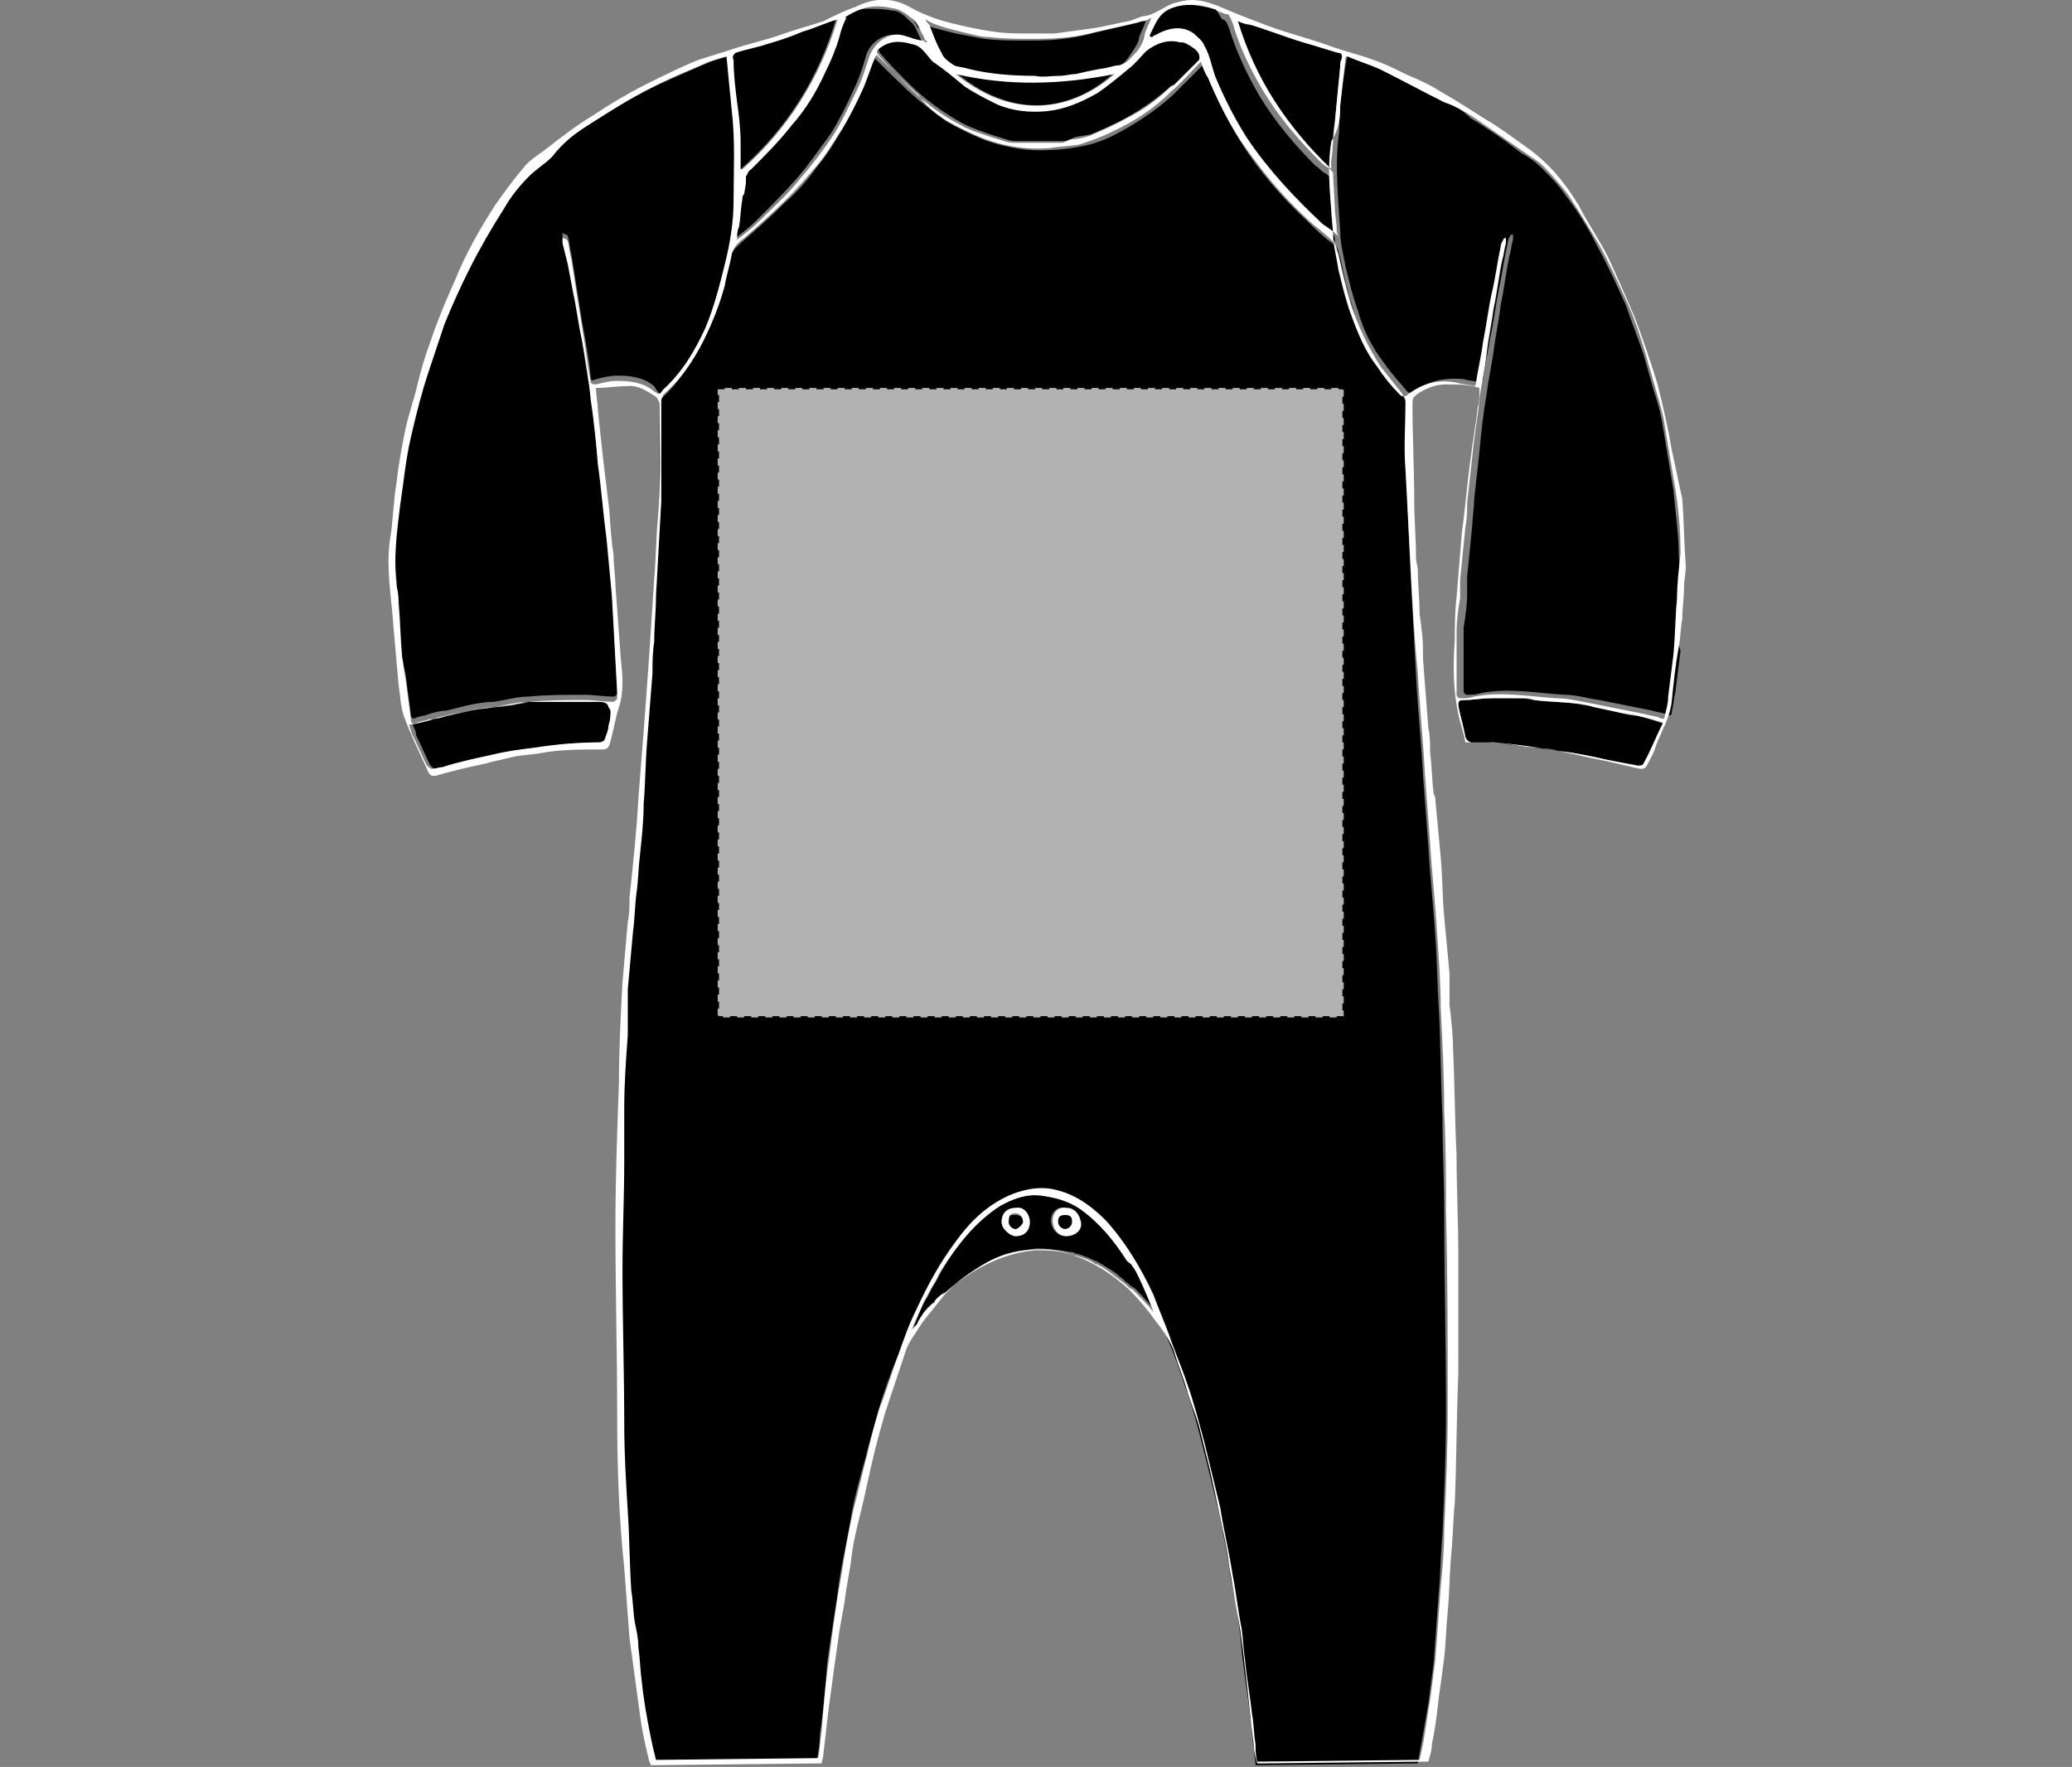<?xml version="1.0" encoding="utf-8"?>
<!-- Generator: Adobe Illustrator 28.2.0, SVG Export Plug-In . SVG Version: 6.00 Build 0)  -->
<svg version="1.1" id="Layer_1" xmlns="http://www.w3.org/2000/svg" xmlns:xlink="http://www.w3.org/1999/xlink" x="0px" y="0px"
	 viewBox="0 0 117.5 100.2" style="enable-background:new 0 0 117.5 100.2;" xml:space="preserve">
<rect x="0" y="0" width="117.5" height="100.2" fill="#808080" stroke="none"/>
<style type="text/css">
	.st0{fill:#FFFFFF;}
	.st1{fill:#B2B2B2;stroke:#000000;stroke-width:0.15;stroke-dasharray:0.4;}
</style>
<g>
	<path d="M41.9,8.1c0,0.5,0,1,0,1.5c0,0,0.1,0,0.1,0c2.6-2.3,4.4-5.1,5.4-8.5c-0.7,0.2-1.3,0.5-2,0.7c-0.7,0.2-1.3,0.5-2,0.7
		c-0.6,0.2-1.2,0.3-1.8,0.5c-0.1,0-0.2,0.2-0.2,0.2c0.1,0.8,0.2,1.6,0.2,2.4C41.8,6.5,41.9,7.3,41.9,8.1z"/>
	<path d="M46.5,4.1c-0.5,1.1-1.1,2.1-1.9,3c-0.7,0.9-1.5,1.7-2.3,2.5c-0.1,0.1-0.2,0.2-0.3,0.4l0,0v0c0,0.1-0.1,0.2,0,0.4L42,11
		c0,0.1-0.1,0.2-0.1,0.3c0,0.5-0.1,1.1-0.2,1.6c0,0.2,0,0.4-0.1,0.7c0.5-0.4,1-0.8,1.3-1.1c0.8-0.8,1.6-1.6,2.3-2.4
		c0.7-0.8,1.3-1.7,1.9-2.5c0.5-0.8,0.9-1.6,1.3-2.5c0.3-0.6,0.5-1.2,0.7-1.9c0.2-0.8,1.1-1.4,1.9-1.2c0.4,0.1,0.8,0.3,1.2,0.4
		c0.1,0,0.1,0,0.2,0.1c-0.1-0.1-0.1-0.2-0.2-0.3c-0.2-0.4-0.3-0.8-0.6-1c-0.3-0.3-0.6-0.6-1-0.6c-0.5-0.1-1-0.1-1.5-0.1
		c-0.8,0-1.4,0.6-1.4,0.6c-0.1,0-0.1,0.1-0.1,0.1c-0.2,0.3-0.3,0.7-0.4,1.1C47.1,2.8,46.9,3.5,46.5,4.1z"/>
	<path d="M37.7,22.1c1-1,1.8-2.2,2.4-3.5c0.5-1.1,0.9-2.3,1.1-3.6c0.2-1.2,0.4-2.4,0.5-3.6c0-1.7,0.1-3.4-0.1-5.1
		c-0.1-1-0.2-2-0.3-3.1c-0.4,0.1-0.7,0.2-1,0.3C39.1,4,38,4.5,36.9,5c-1.2,0.6-2.3,1.3-3.4,2c-0.8,0.5-1.5,1-2.2,1.6
		c-0.5,0.3-0.9,0.6-1.3,1.1c-0.5,0.6-1,1.2-1.4,1.8c-0.7,1.1-1.4,2.3-2,3.5c-0.5,1-1,2-1.4,3.1c-0.4,0.9-0.7,1.8-0.9,2.7
		c-0.4,1.2-0.7,2.5-1,3.7c-0.3,1.3-0.4,2.5-0.6,3.8c-0.2,1.5-0.4,3.1-0.2,4.7c0,0.3,0,0.7,0.1,1c0.1,1,0.1,2,0.2,3
		c0,0.4,0.1,0.8,0.2,1.2c0.1,0.8,0.2,1.6,0.3,2.3c0,0.2,0.1,0.3,0.3,0.2c0.2-0.1,0.5-0.1,0.7-0.2c0.3-0.1,0.7-0.2,1-0.2
		c0.4-0.1,0.8-0.2,1.2-0.3c0.5-0.1,1-0.2,1.5-0.2c0.7-0.1,1.3-0.3,2-0.3c1-0.1,2-0.1,3.1-0.1c0.6,0,1.1,0.1,1.7,0.1
		c0.1,0,0.2-0.1,0.2-0.2c0-0.1,0-0.2,0-0.3c-0.1-1.8-0.2-3.6-0.3-5.5c-0.1-1.1-0.2-2.1-0.3-3.2c-0.1-1.4-0.3-2.9-0.5-4.3
		c-0.1-1.2-0.3-2.4-0.4-3.6c-0.2-1.1-0.4-2.3-0.5-3.4c-0.1-0.9-0.3-1.8-0.5-2.7c-0.1-0.5-0.2-1.1-0.3-1.6c-0.1-0.4-0.2-0.8-0.3-1.2
		c0-0.1,0-0.2,0-0.3c0.1,0.1,0.3,0.1,0.3,0.2c0.1,0.3,0.1,0.7,0.2,1c0.2,1.3,0.4,2.5,0.6,3.8c0.2,1.1,0.4,2.1,0.5,3.2
		c0,0.2,0.1,0.2,0.3,0.1c0.4-0.1,0.8-0.2,1.2-0.2c0.8,0,1.5,0.1,2.1,0.6C37.4,22.4,37.4,22.4,37.7,22.1z"/>
	<path d="M53.1,3c0.2,0.3,0.4,0.5,0.7,0.7C54,3.9,54.4,3.9,54.6,4c1.2,0.4,2.5,0.4,3.8,0.4c0.5,0,1,0,1.4,0c0,0,0,0,0,0c0,0,0,0,0,0
		c0.3,0,0.6-0.1,0.9-0.1c0.5,0,1-0.2,1.4-0.3c0.4-0.1,0.7-0.2,1.1-0.2c0.5-0.1,0.7-0.4,0.9-0.7c0,0,0,0,0,0c0.2-0.3,0.5-0.7,0.5-1
		c0.1-0.3,0.3-0.6,0.4-1c-0.1,0-0.3,0.1-0.5,0.2c-0.9,0.2-1.8,0.4-2.6,0.6c-1.1,0.3-2.2,0.4-3.3,0.4c-0.2,0-0.3,0-0.5,0
		c-0.8,0-1.5,0-2.3-0.1c-0.5-0.1-1.1-0.2-1.6-0.3c-0.8-0.2-1.6-0.4-2.4-0.7c0.1,0.1,0.2,0.2,0.2,0.3C52.6,2,52.8,2.5,53.1,3z"/>
	<path d="M65.1,2.4c0.1,0,0.1-0.1,0.2-0.1c0.7-0.4,1.5-0.5,2.2-0.1c0.3,0.2,0.5,0.4,0.6,0.7c0.2,0.5,0.4,1.2,0.6,1.7
		c0.5,1.2,1.1,2.4,1.8,3.5c1.2,1.8,2.7,3.4,4.3,4.9c0.3,0.2,0.6,0.4,0.9,0.7c0-0.2,0-0.3-0.1-0.4c0-0.4-0.1-0.8-0.1-1.2l0,0
		l-0.1-1.8c0,0,0-0.1,0-0.1l0-0.1c0,0,0,0,0,0c0-0.1-0.1-0.2-0.3-0.3c-0.2-0.1-0.3-0.3-0.5-0.4c-1.2-1.2-2.3-2.5-3.2-4
		c-0.7-1.2-1.3-2.5-1.7-3.8c-0.1-0.2-0.1-0.3-0.2-0.4c-0.1-0.1-0.1-0.1-0.2-0.1L69,0.6c0-0.1-0.1-0.1-0.2-0.1
		c-0.3-0.1-0.6-0.1-0.9-0.2c-0.8-0.1-1.6,0-2.2,0.7C65.4,1.4,65.2,1.9,65.1,2.4C65,2.3,65,2.3,65.1,2.4z"/>
	<path d="M63.2,4.1c-3,0.7-6,0.8-9,0C57.9,7.2,61.3,5.9,63.2,4.1z"/>
	<path d="M75.5,9.6c0-0.2,0-0.4,0-0.5c0-0.7,0.1-1.5,0.2-2.2c0.1-1,0.2-2,0.3-3.1c0-0.2,0-0.3,0.1-0.5c0.1-0.2,0-0.3-0.2-0.3
		c-0.7-0.2-1.3-0.4-2-0.6c-1-0.3-2-0.7-3-1c-0.2-0.1-0.5-0.2-0.7-0.2c0,0-0.1,0.1-0.1,0.1C71.2,4.5,73,7.2,75.5,9.6z"/>
	<path d="M51.8,2.4c-0.7-0.2-1.4-0.2-1.9,0.3c-0.1,0.1-0.1,0.2,0,0.3c0.5,0.6,1,1.1,1.6,1.7c0.9,0.9,2,1.7,3.1,2.3
		c0.6,0.3,1.2,0.5,1.8,0.7c0.4,0.1,0.8,0.3,1.2,0.3c0.9,0,1.8,0,2.7,0c0.2,0,0.4-0.1,0.6-0.2c0.3-0.1,0.7-0.1,1-0.2
		c0.7-0.3,1.4-0.6,2.1-1c0.9-0.5,1.7-1.1,2.5-1.8c0,0,0.1,0,0.1,0l0.2-0.2c0.4-0.4,0.8-0.8,1.2-1.2c0,0,0,0,0,0l0.1-0.1
		c0.1-0.4-0.2-0.6-0.5-0.8c-0.2-0.1-0.3-0.2-0.5-0.2c0,0-0.1,0-0.1,0l0,0c-0.7-0.1-1.4,0.1-1.9,0.5c-0.4,0.3-0.7,0.7-1,1
		c-0.6,0.5-1.2,1-1.8,1.4c-0.8,0.5-1.8,0.9-2.8,1c-1,0.1-2,0-2.9-0.4c-0.6-0.3-1.2-0.6-1.8-1c-0.6-0.4-1.2-1-1.7-1.5
		C52.6,3,52.3,2.5,51.8,2.4z"/>
	<path d="M34.6,39.9c-0.1-0.1-0.3-0.1-0.5-0.1c-1.2,0-2.5,0-3.7,0l0,0c0,0,0,0,0,0c-0.1,0-0.3,0-0.4,0c-0.1,0-0.3,0.1-0.4,0.1
		c-0.2,0-0.4,0.1-0.6,0.1c-0.6,0.1-1.1,0.1-1.7,0.2c0,0-0.1,0-0.1,0c-0.5,0.1-0.9,0.2-1.4,0.3c-0.3,0.1-0.5,0.1-0.8,0.2
		c-0.5,0.1-1.1,0.2-1.6,0.4c0.1,0.2,0.2,0.4,0.2,0.6c0.3,0.6,0.5,1.1,0.8,1.7c0.1,0.1,0.2,0.2,0.3,0.2c0.2,0,0.4,0,0.6-0.1
		c0.9-0.2,1.9-0.5,2.8-0.7c0.8-0.2,1.6-0.3,2.4-0.4c1.2-0.2,2.4-0.3,3.7-0.3c0.1,0,0.2-0.1,0.3-0.2c0.1-0.2,0.1-0.4,0.2-0.7
		c0-0.2,0.1-0.3,0.1-0.5l0,0c0,0,0,0,0,0c0-0.2,0.1-0.4,0.1-0.6C34.7,40,34.7,39.9,34.6,39.9z"/>
	<path d="M91.8,40.4c-0.5-0.1-1-0.2-1.4-0.3c-0.3-0.1-0.7-0.1-1-0.2c-0.8-0.1-1.6-0.1-2.4-0.2c-0.2,0-0.4-0.1-0.6-0.1
		c-0.6,0-1.3-0.1-1.9,0c-0.5,0-1,0.1-1.5,0.1c-0.3,0-0.3,0.1-0.3,0.3c0.1,0.6,0.3,1.2,0.4,1.8c0,0.2,0.2,0.3,0.4,0.3
		c0.4,0,0.8,0,1.2,0c1.3,0.2,2.5,0.3,3.8,0.5c0.9,0.1,1.8,0.3,2.7,0.5c0.5,0.1,1.1,0.3,1.6,0.3c0.1,0,0.4,0,0.4-0.1
		c0.4-0.7,0.7-1.5,1.1-2.3c-0.5-0.1-0.9-0.3-1.4-0.4C92.5,40.6,92.2,40.5,91.8,40.4z"/>
	<path d="M94.9,27.8c-0.2-1.2-0.4-2.4-0.6-3.6c-0.1-0.7-0.3-1.4-0.5-2c-0.2-0.7-0.4-1.4-0.6-2.1c-0.3-0.9-0.7-1.9-1-2.8
		c-0.5-1.1-1-2.2-1.6-3.3c-0.5-1-1.1-2-1.8-2.9c-0.4-0.6-0.9-1.1-1.4-1.6c-0.3-0.3-0.7-0.6-1.1-0.8c-0.9-0.7-1.9-1.4-2.9-2
		C83,6.3,82.5,6,82,5.7c-1.2-0.6-2.3-1.2-3.5-1.8c-0.6-0.3-1.3-0.5-2-0.8c0,0.1-0.1,0.1-0.1,0.1C76.2,4.2,76.1,5.1,76,6
		c-0.1,0.6,0,1.2-0.1,1.8c-0.2,1.8,0,3.5,0.1,5.3c0,0.7,0.2,1.4,0.3,2c0.2,0.8,0.4,1.7,0.7,2.5c0.3,1.1,0.8,2.1,1.5,3
		c0.4,0.6,0.9,1.1,1.3,1.6c0.1,0.1,0.2,0.1,0.4,0c0.8-0.6,1.7-0.8,2.8-0.7c0.3,0.1,0.7,0.1,1,0.2c0-0.1,0-0.1,0.1-0.2
		c0.1-0.8,0.3-1.6,0.4-2.3c0.2-0.9,0.3-1.8,0.5-2.8c0.2-0.9,0.3-1.8,0.5-2.6c0-0.2,0.1-0.4,0.2-0.5c0,0,0.1,0,0.1,0
		c0,0.1,0,0.2,0,0.3c-0.1,0.3-0.1,0.6-0.2,0.9c-0.2,0.9-0.3,1.9-0.5,2.8c-0.1,0.9-0.3,1.8-0.4,2.6c-0.1,0.8-0.3,1.6-0.4,2.5
		c-0.2,1.1-0.3,2.1-0.4,3.2c-0.1,0.9-0.2,1.8-0.3,2.7c0,0.5-0.1,1-0.1,1.4c-0.1,1-0.2,2-0.3,3c0,0.3,0,0.7,0,1
		c0,0.6-0.1,1.3-0.2,1.9c0,0.4,0,0.8,0,1.1c0,0.8,0,1.7,0,2.5c0,0.1,0.1,0.2,0.2,0.2c0.3,0,0.5,0,0.8-0.1c1.6-0.3,3.1,0,4.7,0.1
		c0.7,0,1.3,0.2,2,0.3c1,0.2,2,0.4,3,0.6c0.3,0.1,0.5,0.1,0.8,0.2c0.2,0.1,0.3,0.1,0.3-0.1c0.1-0.4,0.1-0.7,0.2-1.1
		c0.1-0.8,0.2-1.6,0.3-2.4C95,36,95,35,95.1,34c0.1-0.8,0.2-1.6,0.1-2.5C95.2,30.3,95,29,94.9,27.8z"/>
	<path d="M57.6,68.9c-0.4,0-0.4,0-0.4,0.5c0,0.2,0.2,0.4,0.4,0.4c0.2,0,0.5-0.3,0.5-0.5C58,69,57.8,68.9,57.6,68.9z"/>
	<path d="M79.8,26.8c0-1.3,0-2.6,0-3.8c0-0.2-0.1-0.4-0.2-0.5c-0.4-0.5-0.9-1-1.2-1.5c-0.8-1.1-1.4-2.3-1.7-3.6
		c-0.3-0.9-0.5-1.8-0.7-2.8c-0.1-0.3-0.1-0.5-0.3-0.7c-0.6-0.4-1.1-0.9-1.6-1.4c-1.4-1.3-2.7-2.8-3.7-4.4c-0.7-1.1-1.3-2.3-1.8-3.5
		c-0.1-0.3-0.2-0.6-0.4-0.9c-0.6,0.6-1.1,1.1-1.7,1.7c-1,0.9-2.2,1.7-3.4,2.3c-0.6,0.3-1.2,0.5-1.8,0.6c-0.5,0.1-1.1,0.2-1.7,0.2
		c-1.2,0.1-2.4-0.1-3.6-0.5c-0.8-0.3-1.6-0.7-2.3-1.1C53,6.4,52.5,6,52,5.6c-0.8-0.7-1.6-1.5-2.4-2.3c0,0.1,0,0.1-0.1,0.2
		c-0.2,0.5-0.4,1.1-0.6,1.6c-0.4,0.8-0.8,1.7-1.3,2.5c-0.4,0.7-0.8,1.3-1.3,1.9c-0.5,0.7-1.1,1.4-1.8,2c-0.8,0.8-1.6,1.5-2.4,2.2
		c-0.3,0.3-0.6,0.5-0.7,0.9c-0.1,0.6-0.3,1.2-0.4,1.8c-0.3,1.1-0.7,2.1-1.2,3.1c-0.6,1.1-1.3,2.2-2.3,3.1c-0.1,0.1-0.1,0.2-0.1,0.3
		c0,1.1,0,2.3,0,3.4c0,0.8,0,1.5,0,2.3c-0.1,1.8-0.2,3.6-0.3,5.4c-0.1,0.9-0.1,1.7-0.1,2.6c0,0.6,0,1.2-0.1,1.8
		c-0.1,1.3-0.2,2.5-0.3,3.8c-0.1,1.2-0.1,2.4-0.2,3.6c-0.1,0.9-0.2,1.9-0.2,2.8c-0.1,0.7-0.1,1.4-0.2,2.2c-0.1,0.7-0.1,1.5-0.2,2.2
		c-0.1,1.1-0.2,2.2-0.3,3.3c0,0.9,0,1.8,0,2.6c0,1.4-0.1,2.7-0.2,4.1c0,1,0,2,0,3c0,2.1-0.1,4.1-0.1,6.2c0,2.9,0.1,5.9,0.1,8.8
		c0,1.6,0,3.3,0.2,4.9c0.1,1.5,0.2,3,0.2,4.5c0,0.6,0.1,1.2,0.2,1.8c0,0.5,0.1,0.9,0.2,1.4c0.1,0.7,0.1,1.3,0.2,2
		c0.1,1,0.3,2.1,0.5,3.1c0.1,0.4,0.2,0.9,0.3,1.3l9.2-0.1c0.1-0.5,0.2-1,0.2-1.6c0.2-1.3,0.3-2.6,0.4-3.9c0.2-1.6,0.5-3.2,0.7-4.8
		c0.2-1.3,0.5-2.5,0.7-3.8c0.2-1.1,0.5-2.1,0.8-3.2c0.2-0.9,0.5-1.7,0.7-2.6c0.3-1,0.7-2.1,1.1-3.1c0.3-0.8,0.6-1.7,1-2.5
		c0.6-1.3,1.3-2.6,2.2-3.8c0.8-1.1,1.7-2,3-2.6c0.7-0.3,1.5-0.5,2.3-0.4c1.3,0.2,2.3,0.9,3.2,1.8c1.2,1.2,2,2.7,2.7,4.2
		c0.3,0.8,0.6,1.5,0.9,2.3c0.4,0.9,0.7,1.8,1,2.7c0.4,1.1,0.7,2.2,1,3.4c0.3,1.2,0.6,2.4,0.9,3.7c0.3,1.3,0.5,2.5,0.7,3.8
		c0.2,1,0.4,2,0.5,3c0.1,0.6,0.1,1.2,0.2,1.8c0.1,1,0.3,2,0.4,3.1c0.1,0.6,0.1,1.2,0.2,1.7c0,0.4,0.1,0.7,0.1,1l9.2-0.1
		c0.2-1.1,0.4-2.2,0.6-3.4c0.1-0.8,0.2-1.5,0.3-2.3c0.1-1.4,0.2-2.7,0.3-4.1c0.1-1.1,0.1-2.2,0.2-3.2c0.1-2.3,0.2-4.6,0.2-6.9
		c0-3.7-0.1-7.5-0.1-11.2c0-1.9-0.1-3.7-0.1-5.6c-0.1-2-0.1-4-0.2-6c-0.1-1.4-0.1-2.8-0.2-4.1c-0.1-1.7-0.3-3.4-0.4-5.2
		c-0.1-1.3-0.2-2.7-0.3-4c-0.1-1.9-0.3-3.8-0.4-5.7c-0.1-1.9-0.2-3.8-0.3-5.6C79.9,30.6,79.8,28.7,79.8,26.8z"/>
	<path d="M64,71.4c-0.7-1.1-1.5-2.1-2.6-2.9c-0.7-0.5-1.5-0.8-2.3-0.8c-0.8-0.1-1.6,0.2-2.3,0.6c-1.4,0.9-2.5,2.2-3.3,3.6
		c-0.2,0.3-0.3,0.6-0.5,0.9l0,0l0,0c-0.2,0.3-0.3,0.6-0.5,0.9c-0.3,0.5-0.5,1.1-0.7,1.6c0.1-0.1,0.2-0.2,0.3-0.3
		c0.1-0.2,0.3-0.4,0.4-0.7c0.1-0.2,0.3-0.3,0.5-0.5c0,0,0,0,0.1,0c0,0,0,0,0-0.1c0.1-0.1,0.2-0.2,0.4-0.4c0.1,0,0.1,0,0.2,0
		c0,0-0.1,0-0.1,0c1.2-1.1,3-2.3,5.2-2.5c0.6,0,1.3,0.1,1.9,0.2c0.1,0,0.2,0,0.3,0.1c0,0,0.1,0,0.1,0c0.3,0.1,0.6,0.2,1,0.4
		c0.1,0,0.2,0.1,0.2,0.1c0.1,0,0.1,0.1,0.2,0.1c0.3,0.2,0.7,0.4,1,0.7c0.2,0.1,0.3,0.3,0.5,0.4c0,0,0,0,0,0c0,0,0.1,0.1,0.1,0.1
		c0,0,0,0,0,0c0.1,0.1,0.2,0.1,0.3,0.2c0,0,0,0,0,0c0.4,0.4,0.8,0.9,1.3,1.4c0.1,0.2,0.2,0.3,0.4,0.4c0,0-1.2-3-1.5-3.3
		C64.3,71.7,64.2,71.5,64,71.4z M57.6,70.1c-0.3,0-0.8-0.4-0.8-0.8c0-0.5,0.3-0.8,0.8-0.8c0.5-0.1,0.8,0.4,0.8,0.8
		C58.4,69.7,58.1,70.1,57.6,70.1z M60.4,70.1c-0.4,0-0.8-0.4-0.8-0.9c0-0.4,0.3-0.8,0.8-0.7c0.5,0,0.8,0.3,0.8,0.8
		C61.3,69.8,60.8,70.1,60.4,70.1z"/>
	<path d="M60.4,68.9c-0.3,0-0.4,0.1-0.4,0.4c0,0.2,0.2,0.4,0.4,0.4c0.2,0,0.4-0.2,0.4-0.4C60.8,69,60.8,68.9,60.4,68.9z"/>
	<path class="st0" d="M94.8,25.5c-0.2-1.2-0.5-2.5-0.8-3.7c-0.4-1.3-0.8-2.5-1.3-3.8c-0.5-1.2-1-2.3-1.5-3.4c-0.5-1-1.2-2-1.7-3
		c-0.8-1.3-1.7-2.4-3-3.3c-0.7-0.5-1.5-1.1-2.2-1.5c-0.8-0.5-1.7-1.1-2.6-1.6c-0.6-0.4-1.3-0.7-2-1c-0.6-0.3-1.2-0.6-1.8-0.8
		c-0.8-0.3-1.7-0.5-2.5-0.8c-1.1-0.4-2.3-0.7-3.4-1.1c-0.8-0.3-1.6-0.6-2.3-0.9C69,0.3,68.3,0,67.6,0c-0.4,0-0.7,0.1-1.1,0.2
		C66,0.4,65.5,0.8,65,0.9c-0.3,0-0.6,0.2-1,0.3c-0.6,0.1-1.3,0.3-2,0.4c-0.7,0.1-1.5,0.2-2.2,0.3c-0.5,0-0.9,0-1.4,0
		c-0.7,0-1.4,0-2-0.1c-0.8-0.1-1.7-0.3-2.5-0.5c-0.8-0.2-1.6-0.5-2.3-0.9c-1.1-0.6-2.1-0.5-3.1,0c-0.6,0.2-1.2,0.5-1.8,0.8
		C45.8,1.5,45,1.7,44.2,2c-0.9,0.3-1.8,0.5-2.7,0.8c-0.6,0.2-1.3,0.4-1.9,0.6c-1,0.4-2,0.9-3,1.4c-1,0.5-2,1.1-2.9,1.7
		c-1,0.6-1.9,1.3-2.8,2c-0.4,0.3-0.9,0.6-1.2,1c-0.6,0.7-1.1,1.4-1.6,2.1c-0.9,1.4-1.7,2.8-2.3,4.3c-0.5,1.1-1,2.3-1.4,3.5
		c-0.3,0.8-0.5,1.5-0.7,2.3c-0.2,0.9-0.5,1.7-0.7,2.6c-0.2,1-0.4,2-0.5,3c-0.2,1.1-0.2,2.3-0.4,3.4c-0.2,1.6,0.1,3.2,0.2,4.7
		c0.1,1.1,0.2,2.3,0.3,3.4c0.1,0.6,0.1,1.2,0.3,1.8c0.4,1.1,0.9,2.1,1.4,3.2c0.1,0.2,0.2,0.2,0.4,0.2c0.3-0.1,0.7-0.2,1.1-0.3
		c0.7-0.2,1.4-0.3,2.1-0.5c0.4-0.1,0.9-0.2,1.3-0.3c0.5-0.1,1-0.1,1.5-0.2c1.1-0.2,2.2-0.2,3.3-0.2c0.4,0,0.5,0,0.6-0.4
		c0.2-0.7,0.3-1.4,0.5-2c0.3-0.9,0.2-1.9,0.1-2.8c-0.1-1.4-0.2-2.7-0.3-4.1c0-0.5-0.1-1.1-0.1-1.6c0-0.3-0.1-0.6-0.1-0.9
		c-0.1-0.7-0.1-1.5-0.2-2.2c-0.1-0.8-0.2-1.7-0.3-2.5c-0.1-0.9-0.2-1.8-0.3-2.8c0-0.4-0.1-0.7-0.1-1.2c0.6,0,1.1-0.1,1.7-0.1
		c0.7-0.1,1.2,0.3,1.7,0.6c0.1,0.1,0.2,0.3,0.2,0.4c0,2.2,0.1,4.4-0.1,6.6c-0.1,1.1-0.1,2.2-0.2,3.3c-0.1,1.5-0.2,3.1-0.3,4.6
		c-0.1,1.4-0.2,2.8-0.3,4.1c-0.1,1.3-0.2,2.5-0.3,3.8c-0.1,1.9-0.3,3.7-0.5,5.6c0,0.5,0,0.9-0.1,1.4c-0.1,1.1-0.2,2.3-0.3,3.4
		c-0.1,1.9-0.2,3.8-0.2,5.7c-0.1,2.7-0.2,5.5-0.2,8.2c0,3.6,0.1,7.1,0.1,10.7c0,2.9,0.1,5.8,0.4,8.6c0.1,1.3,0.2,2.7,0.3,4
		c0.2,1.5,0.4,2.9,0.6,4.4c0.1,0.8,0.3,1.7,0.5,2.5c0,0.1,0.1,0.2,0.1,0.3h0.3c0,0,0,0,0,0l9.1-0.1c0,0,0,0,0,0l0.3,0c0,0,0,0,0,0
		l0,0l0,0c0-0.2,0.1-0.3,0.1-0.6c0.1-0.9,0.2-1.7,0.3-2.6c0.1-0.7,0.2-1.4,0.3-2.2c0.1-0.7,0.2-1.4,0.3-2.1c0.1-0.6,0.2-1.1,0.3-1.7
		c0.1-0.9,0.3-1.7,0.4-2.6c0.1-0.8,0.3-1.6,0.5-2.4c0.3-1.2,0.5-2.3,0.8-3.5c0.2-0.8,0.4-1.5,0.6-2.2c0.4-1.2,0.8-2.4,1.2-3.6
		c0.2-0.5,0.6-1,0.9-1.5c0.4-0.5,0.8-1,1.2-1.5c0.6-0.7,1.3-1.2,2.1-1.7c0.8-0.5,1.6-0.8,2.5-0.9c1-0.1,1.9-0.1,2.8,0.3
		c1.2,0.4,2.2,1.1,3.1,1.9c0.6,0.6,1.1,1.2,1.6,1.9c0.4,0.5,0.8,1.1,1,1.7c0.2,0.7,0.5,1.4,0.7,2.1c0.2,0.7,0.5,1.4,0.7,2.1
		c0.2,0.8,0.4,1.6,0.6,2.4c0.2,0.9,0.4,1.8,0.6,2.8c0.2,0.9,0.4,1.8,0.5,2.7c0.2,1,0.3,1.9,0.5,2.9c0.2,1,0.3,2,0.4,2.9
		c0.2,1.5,0.3,2.9,0.5,4.4c0,0.3,0.1,0.7,0.2,1h0.3c0,0,0,0,0,0l9.1-0.1l0.3,0c0,0,0,0,0,0h0v0c0.1-0.4,0.2-0.6,0.2-1
		c0.2-0.9,0.3-1.8,0.4-2.7c0.1-0.7,0.2-1.4,0.3-2.2c0.1-0.9,0.1-1.7,0.2-2.6c0.1-1.1,0.1-2.2,0.2-3.3c0.1-1,0.1-1.9,0.2-2.9
		c0.1-2.4,0.1-4.9,0.2-7.3c0-2.2,0-4.5,0-6.7c0-1.9-0.1-3.8-0.1-5.7c-0.1-2-0.1-4-0.2-6c0-0.8-0.1-1.7-0.2-2.5c0-0.6,0-1.2,0-1.8
		c-0.1-1.1-0.2-2.1-0.3-3.2c-0.1-1.1-0.1-2.3-0.2-3.4c-0.1-1.1-0.2-2.1-0.3-3.2c0-0.1,0-0.2-0.1-0.4c-0.1-0.8-0.1-1.6-0.2-2.3
		c0-0.5,0-1-0.1-1.4c-0.1-1.3-0.2-2.6-0.3-3.9c0-0.6,0-1.2-0.1-1.8c0-0.3-0.1-0.6-0.1-0.9c0-0.8-0.1-1.6-0.1-2.4
		c0-0.2-0.1-0.4-0.1-0.7c0-1.1-0.1-2.1-0.1-3.2c0-1.8-0.1-3.6-0.1-5.4c0-0.2,0-0.4,0.1-0.5c0.2-0.2,0.4-0.3,0.6-0.4
		c0.4-0.2,0.8-0.3,1.2-0.3c0.7,0,1.3,0,1.9,0.2c0,0.4,0,0.8-0.1,1.1c-0.1,1-0.3,2-0.4,2.9c-0.2,1.4-0.3,2.8-0.5,4.2
		c-0.1,1.2-0.2,2.5-0.3,3.7c-0.1,0.8-0.1,1.6-0.1,2.4c-0.1,1.4-0.1,2.8,0.2,4.2c0.1,0.5,0.3,1,0.4,1.6c0.4,0,0.8,0,1.2,0
		c0.6,0,1.3,0.1,1.9,0.2c0.6,0.1,1.2,0.1,1.8,0.2c0.5,0.1,0.9,0.2,1.4,0.3c0.8,0.2,1.5,0.3,2.3,0.5c0.4,0.1,0.9,0.2,1.3,0.3
		c0.2,0,0.3,0,0.4-0.2c0.2-0.4,0.4-0.7,0.5-1.1c0.3-0.8,0.8-1.6,0.9-2.5c0.1-1,0.2-2,0.4-3.1c0.1-0.5,0.1-1.1,0.2-1.6
		c0-0.6,0.1-1.2,0.1-1.8c0-0.4,0.1-0.8,0.1-1.2c-0.1-1.3-0.1-2.5-0.2-3.8C95.2,27.4,95,26.4,94.8,25.5z M70.2,1.2
		c0.2,0.1,0.5,0.2,0.7,0.2c1,0.3,2,0.7,3,1c0.7,0.2,1.3,0.4,2,0.6c0.2,0,0.2,0.1,0.2,0.3C76,3.5,76,3.6,76,3.8c-0.1,1-0.2,2-0.3,3.1
		c-0.1,0.7-0.1,1.5-0.2,2.2c0,0.2,0,0.3,0,0.5C73,7.2,71.2,4.5,70.2,1.2C70.1,1.2,70.2,1.2,70.2,1.2z M67.9,0.3
		c0.3,0,0.6,0.1,0.9,0.2c0.1,0,0.2,0.1,0.2,0.1l0.5,0.2c0.1,0,0.2,0,0.2,0.1c0.1,0.1,0.1,0.2,0.2,0.4c0.4,1.4,1,2.6,1.7,3.8
		c0.9,1.5,2,2.8,3.2,4c0.1,0.1,0.3,0.3,0.5,0.4c0.2,0.1,0.2,0.2,0.3,0.3c0,0,0,0,0,0l0,0.1c0,0,0,0.1,0,0.1l0.1,1.8l0,0
		c0,0.4,0.1,0.8,0.1,1.2c0,0.1,0,0.2,0.1,0.4c-0.3-0.3-0.6-0.5-0.9-0.7c-1.6-1.5-3.1-3.1-4.3-4.9c-0.7-1.1-1.3-2.3-1.8-3.5
		c-0.2-0.6-0.3-1.2-0.6-1.7c-0.1-0.3-0.4-0.5-0.6-0.7c-0.7-0.5-1.5-0.3-2.2,0.1c-0.1,0-0.1,0.1-0.2,0.1c0,0-0.1,0-0.1-0.1
		c0.2-0.4,0.4-0.9,0.7-1.2C66.3,0.4,67.1,0.2,67.9,0.3z M54.7,4.9c0.6,0.4,1.2,0.7,1.8,1c0.9,0.4,1.9,0.5,2.9,0.4
		c1-0.1,1.9-0.5,2.8-1c0.6-0.4,1.2-0.9,1.8-1.4c0.4-0.3,0.7-0.7,1-1c0.5-0.4,1.2-0.7,1.9-0.5l0,0c0,0,0,0,0.1,0
		c0.2,0,0.3,0.1,0.5,0.2c0.3,0.2,0.6,0.4,0.5,0.8l-0.1,0.1c0,0,0,0,0,0c-0.4,0.4-0.8,0.8-1.2,1.2l-0.2,0.2c0,0,0,0-0.1,0
		c-0.7,0.7-1.5,1.3-2.5,1.8c-0.7,0.4-1.4,0.7-2.1,1c-0.3,0.1-0.7,0.2-1,0.2c-0.2,0-0.4,0.2-0.6,0.2c-0.9,0-1.8,0-2.7,0
		c-0.4,0-0.8-0.2-1.2-0.3c-0.6-0.2-1.3-0.4-1.8-0.7c-1.2-0.6-2.2-1.4-3.1-2.3c-0.5-0.5-1.1-1.1-1.6-1.7c-0.1-0.1-0.1-0.2,0-0.3
		c0.6-0.5,1.2-0.5,1.9-0.3c0.6,0.1,0.8,0.6,1.2,1C53.5,3.9,54.1,4.4,54.7,4.9z M54.2,4.2c3,0.7,6,0.6,9,0
		C61.3,5.9,57.9,7.2,54.2,4.2z M54.5,1.8c0.5,0.1,1,0.3,1.6,0.3c0.8,0.1,1.5,0.1,2.3,0.1c0.2,0,0.3,0,0.5,0c1.1,0,2.2-0.1,3.3-0.4
		c0.9-0.2,1.8-0.4,2.6-0.6c0.2,0,0.3-0.1,0.5-0.2c-0.1,0.3-0.3,0.6-0.4,1c0,0.3-0.3,0.8-0.5,1c0,0,0,0,0,0c-0.3,0.3-0.5,0.6-0.9,0.7
		c-0.4,0-0.7,0.2-1.1,0.2c-0.5,0.1-1,0.2-1.4,0.3c-0.3,0-0.6,0.1-0.9,0.1c0,0,0,0,0,0c0,0,0,0,0,0c-0.5,0-1,0.1-1.4,0
		c-1.3,0-2.6-0.1-3.8-0.4c-0.3-0.1-0.6-0.1-0.8-0.2c-0.3-0.2-0.6-0.4-0.7-0.7c-0.3-0.5-0.5-1.1-0.7-1.6c-0.1-0.1-0.2-0.2-0.2-0.3
		C52.9,1.4,53.7,1.6,54.5,1.8z M47.9,1c0,0,0.7-0.5,1.4-0.6c0.5-0.1,1,0,1.5,0.1c0.4,0.1,0.7,0.4,1,0.6c0.3,0.3,0.4,0.7,0.6,1
		c0,0.1,0.1,0.2,0.2,0.3c-0.1,0-0.2,0-0.2-0.1C52,2.3,51.6,2.1,51.2,2c-0.8-0.2-1.6,0.4-1.9,1.2c-0.2,0.6-0.4,1.3-0.7,1.9
		c-0.4,0.8-0.8,1.7-1.3,2.5c-0.6,0.9-1.2,1.7-1.9,2.5c-0.7,0.9-1.5,1.6-2.3,2.4c-0.4,0.4-0.8,0.7-1.3,1.1c0-0.3,0-0.5,0.1-0.7
		c0.1-0.5,0.1-1.1,0.2-1.6c0-0.1,0-0.2,0.1-0.3l0.1-0.6c0-0.2,0-0.3,0-0.4v0l0,0c0.1-0.1,0.1-0.3,0.3-0.4c0.8-0.8,1.6-1.6,2.3-2.5
		c0.8-0.9,1.4-1.9,1.9-3c0.3-0.6,0.6-1.3,0.8-2c0.1-0.4,0.2-0.7,0.4-1.1C47.8,1,47.8,1,47.9,1z M41.7,3c0.6-0.2,1.2-0.3,1.8-0.5
		c0.7-0.2,1.3-0.4,2-0.7c0.7-0.2,1.3-0.5,2-0.7c-1,3.3-2.8,6.2-5.4,8.5c0,0-0.1,0-0.1,0c0-0.5,0-1,0-1.5c0-0.8-0.1-1.6-0.2-2.3
		c-0.1-0.8-0.2-1.6-0.2-2.4C41.5,3.2,41.6,3.1,41.7,3z M34.6,40.7L34.6,40.7c0,0.2-0.1,0.4-0.1,0.5c0,0.2-0.1,0.4-0.2,0.7
		c0,0.1-0.2,0.2-0.3,0.2c-1.2,0-2.4,0.1-3.7,0.3c-0.8,0.1-1.6,0.2-2.4,0.4c-0.9,0.2-1.9,0.4-2.8,0.7c-0.2,0-0.4,0.1-0.6,0.1
		c-0.1,0-0.2-0.1-0.3-0.2c-0.3-0.6-0.5-1.1-0.8-1.7c-0.1-0.2-0.1-0.3-0.2-0.6c0.6-0.1,1.1-0.2,1.6-0.4c0.3-0.1,0.5-0.1,0.8-0.2
		c0.5-0.1,0.9-0.2,1.4-0.3c0,0,0.1,0,0.1,0c0.6-0.1,1.1-0.1,1.7-0.2c0.2,0,0.4-0.1,0.6-0.1c0.1,0,0.3-0.1,0.4-0.1c0.1,0,0.3,0,0.4,0
		c0,0,0,0,0,0l0,0c1.2,0,2.5,0,3.7,0c0.2,0,0.3,0,0.5,0.1c0,0,0.1,0.1,0.1,0.2C34.7,40.3,34.6,40.5,34.6,40.7
		C34.6,40.7,34.6,40.7,34.6,40.7z M37.1,22.2c-0.6-0.5-1.3-0.6-2.1-0.6c-0.4,0-0.8,0.1-1.2,0.2c-0.1,0-0.2,0-0.3-0.1
		c-0.2-1.1-0.3-2.1-0.5-3.2c-0.2-1.3-0.4-2.5-0.6-3.8c-0.1-0.3-0.1-0.7-0.2-1c0-0.1-0.2-0.2-0.3-0.2c0,0.1,0,0.2,0,0.3
		c0.1,0.4,0.2,0.8,0.3,1.2c0.1,0.5,0.2,1.1,0.3,1.6c0.2,0.9,0.3,1.8,0.5,2.7c0.2,1.1,0.4,2.2,0.5,3.4c0.2,1.2,0.3,2.4,0.4,3.6
		c0.2,1.4,0.3,2.8,0.5,4.3c0.1,1.1,0.2,2.1,0.3,3.2c0.1,1.8,0.2,3.6,0.3,5.5c0,0.1,0,0.2,0,0.3c0,0.1-0.2,0.2-0.2,0.2
		c-0.6,0-1.1-0.1-1.7-0.1c-1,0-2,0-3.1,0.1c-0.7,0-1.3,0.2-2,0.3c-0.5,0.1-1,0.1-1.5,0.2c-0.4,0.1-0.8,0.2-1.2,0.3
		c-0.3,0.1-0.7,0.2-1,0.2c-0.2,0.1-0.5,0.1-0.7,0.2c-0.2,0.1-0.3,0-0.3-0.2c-0.1-0.8-0.2-1.6-0.3-2.3c-0.1-0.4-0.1-0.8-0.2-1.2
		c-0.1-1-0.1-2-0.2-3c0-0.3,0-0.7-0.1-1c-0.2-1.6,0-3.1,0.2-4.7c0.2-1.3,0.3-2.5,0.6-3.8c0.3-1.3,0.6-2.5,1-3.7
		c0.3-0.9,0.6-1.8,0.9-2.7c0.4-1,0.9-2.1,1.4-3.1c0.6-1.2,1.3-2.4,2-3.5c0.4-0.7,0.9-1.3,1.4-1.8c0.4-0.4,0.9-0.7,1.3-1.1
		C32,8,32.7,7.5,33.5,7c1.1-0.7,2.2-1.4,3.4-2c1.1-0.6,2.2-1,3.3-1.5c0.3-0.1,0.6-0.2,1-0.3c0.1,1.1,0.2,2.1,0.3,3.1
		c0.2,1.7,0.1,3.4,0.1,5.1c0,1.2-0.2,2.4-0.5,3.6c-0.3,1.2-0.6,2.4-1.1,3.6c-0.6,1.3-1.3,2.5-2.4,3.5C37.4,22.4,37.4,22.4,37.1,22.2
		z M65.5,74.5c-0.4-0.5-0.9-1-1.3-1.4c0,0,0,0,0,0C64.1,73.1,64,73,64,73c0,0,0,0,0,0c0,0-0.1-0.1-0.1-0.1c0,0,0,0,0,0
		c-0.2-0.2-0.4-0.3-0.5-0.4c-0.3-0.2-0.6-0.5-1-0.7c-0.1,0-0.1-0.1-0.2-0.1c-0.1,0-0.2-0.1-0.2-0.1c-0.3-0.2-0.7-0.3-1-0.4
		c0,0-0.1,0-0.1,0c-0.1,0-0.2-0.1-0.3-0.1c-0.6-0.2-1.3-0.2-1.9-0.2c-2.2,0.2-4,1.4-5.2,2.5c0,0,0.1,0,0.1,0c-0.1,0-0.1,0-0.2,0
		c-0.1,0.1-0.3,0.2-0.4,0.4c0,0,0,0,0,0.1c0,0,0,0-0.1,0c-0.2,0.2-0.3,0.3-0.5,0.5c-0.1,0.2-0.3,0.4-0.4,0.7
		c-0.1,0.1-0.2,0.2-0.3,0.3c0.2-0.5,0.5-1.1,0.7-1.6c0.2-0.3,0.3-0.6,0.5-0.9l0,0l0,0c0.2-0.3,0.3-0.6,0.5-0.9
		c0.9-1.4,1.9-2.7,3.3-3.6c0.7-0.4,1.5-0.7,2.3-0.6c0.8,0.1,1.6,0.3,2.3,0.8c1.1,0.8,1.9,1.8,2.6,2.9c0.1,0.1,0.3,0.2,0.3,0.3
		c0.3,0.2,1.5,3.3,1.5,3.3C65.7,74.9,65.6,74.7,65.5,74.5z M80.4,38.1c0.1,1.9,0.3,3.8,0.4,5.7c0.1,1.3,0.2,2.7,0.3,4
		c0.1,1.7,0.3,3.4,0.4,5.2c0.1,1.4,0.2,2.8,0.2,4.1c0.1,2,0.2,4,0.2,6c0.1,1.9,0.1,3.7,0.1,5.6c0.1,3.7,0.1,7.5,0.1,11.2
		c0,2.3-0.1,4.6-0.2,6.9c0,1.1-0.1,2.2-0.2,3.2c-0.1,1.4-0.2,2.7-0.3,4.1c-0.1,0.8-0.2,1.5-0.3,2.3c-0.2,1.1-0.3,2.2-0.6,3.4
		l-9.2,0.1c-0.1-0.3-0.1-0.7-0.1-1c-0.1-0.6-0.1-1.2-0.2-1.7c-0.1-1-0.3-2-0.4-3.1c-0.1-0.6-0.1-1.2-0.2-1.8c-0.2-1-0.3-2-0.5-3
		c-0.2-1.3-0.5-2.5-0.7-3.8c-0.3-1.2-0.6-2.5-0.9-3.7c-0.3-1.1-0.6-2.3-1-3.4c-0.3-0.9-0.7-1.8-1-2.7c-0.3-0.8-0.6-1.5-0.9-2.3
		c-0.7-1.5-1.6-3-2.7-4.2c-0.9-0.9-1.9-1.6-3.2-1.8c-0.8-0.1-1.6,0.1-2.3,0.4c-1.3,0.6-2.2,1.5-3,2.6c-0.9,1.2-1.6,2.5-2.2,3.8
		c-0.4,0.8-0.7,1.6-1,2.5c-0.4,1-0.7,2.1-1.1,3.1c-0.3,0.9-0.5,1.7-0.7,2.6c-0.3,1.1-0.5,2.1-0.8,3.2c-0.3,1.3-0.5,2.5-0.7,3.8
		c-0.3,1.6-0.5,3.2-0.7,4.8c-0.2,1.3-0.3,2.6-0.4,3.9c-0.1,0.6-0.1,1.1-0.2,1.6l-9.2,0.1c-0.1-0.4-0.2-0.8-0.3-1.3
		c-0.2-1-0.4-2.1-0.5-3.1c-0.1-0.7-0.1-1.3-0.2-2c0-0.5-0.1-0.9-0.2-1.4c-0.1-0.6-0.1-1.2-0.2-1.8c-0.1-1.5-0.1-3-0.2-4.5
		c-0.1-1.6-0.2-3.3-0.2-4.9c0-2.9-0.1-5.9-0.1-8.8c0-2.1,0.1-4.1,0.1-6.2c0-1,0-2,0-3c0-1.4,0.1-2.7,0.2-4.1c0-0.9,0-1.8,0-2.6
		c0.1-1.1,0.2-2.2,0.3-3.3c0.1-0.7,0.1-1.5,0.2-2.2c0.1-0.7,0.1-1.4,0.2-2.2c0.1-0.9,0.2-1.9,0.2-2.8c0.1-1.2,0.1-2.4,0.2-3.6
		c0.1-1.3,0.2-2.5,0.3-3.8c0-0.6,0-1.2,0.1-1.8c0-0.9,0.1-1.7,0.1-2.6c0.1-1.8,0.2-3.6,0.3-5.4c0-0.8,0-1.5,0-2.3c0-1.1,0-2.3,0-3.4
		c0-0.1,0.1-0.2,0.1-0.3c1-0.9,1.7-1.9,2.3-3.1c0.5-1,0.9-2,1.2-3.1c0.1-0.6,0.3-1.2,0.4-1.8c0.1-0.4,0.4-0.7,0.7-0.9
		c0.8-0.7,1.6-1.4,2.4-2.2c0.6-0.6,1.2-1.3,1.8-2c0.5-0.6,0.9-1.3,1.3-1.9c0.5-0.8,0.9-1.6,1.3-2.5c0.2-0.5,0.4-1.1,0.6-1.6
		c0-0.1,0.1-0.1,0.1-0.2c0.8,0.8,1.6,1.6,2.4,2.3C52.5,6,53,6.4,53.6,6.8c0.7,0.4,1.5,0.8,2.3,1.1c1.1,0.4,2.3,0.6,3.6,0.5
		c0.6-0.1,1.1-0.1,1.7-0.2C61.8,8,62.4,7.8,63,7.5c1.3-0.6,2.4-1.3,3.4-2.3c0.6-0.5,1.1-1.1,1.7-1.7c0.1,0.3,0.2,0.6,0.4,0.9
		c0.5,1.2,1.1,2.4,1.8,3.5c1.1,1.6,2.3,3.1,3.7,4.4c0.5,0.5,1.1,0.9,1.6,1.4c0.2,0.2,0.2,0.5,0.3,0.7c0.2,0.9,0.4,1.8,0.7,2.8
		c0.4,1.3,1,2.5,1.7,3.6c0.4,0.5,0.8,1,1.2,1.5c0.1,0.2,0.2,0.3,0.2,0.5c0,1.3-0.1,2.6,0,3.8c0.1,1.9,0.2,3.8,0.3,5.7
		C80.1,34.3,80.2,36.2,80.4,38.1z M93.2,43.3c0,0.1-0.3,0.2-0.4,0.1c-0.5-0.1-1.1-0.2-1.6-0.3c-0.9-0.2-1.8-0.4-2.7-0.5
		c-1.2-0.2-2.5-0.4-3.8-0.5c-0.4,0-0.8,0-1.2,0c-0.2,0-0.3-0.1-0.4-0.3c-0.1-0.6-0.3-1.2-0.4-1.8c0-0.2,0-0.3,0.3-0.3
		c0.5,0,1-0.1,1.5-0.1c0.6,0,1.3,0,1.9,0c0.2,0,0.4,0,0.6,0.1c0.8,0.1,1.6,0.1,2.4,0.2c0.3,0,0.7,0.1,1,0.2c0.5,0.1,1,0.2,1.4,0.3
		c0.4,0.1,0.8,0.1,1.1,0.2c0.4,0.1,0.9,0.2,1.4,0.4C93.9,41.8,93.6,42.6,93.2,43.3z M95.1,34C95,35,95,36,94.9,37.1
		c-0.1,0.8-0.2,1.6-0.3,2.4c0,0.4-0.1,0.7-0.2,1.1c0,0.2-0.1,0.2-0.3,0.1c-0.2-0.1-0.5-0.1-0.8-0.2c-1-0.2-2-0.4-3-0.6
		c-0.6-0.1-1.3-0.3-2-0.3c-1.6-0.1-3.1-0.4-4.7-0.1c-0.3,0.1-0.5,0.1-0.8,0.1c-0.1,0-0.2-0.1-0.2-0.2c0-0.8,0-1.7,0-2.5
		c0-0.4,0-0.8,0-1.1c0-0.6,0.1-1.3,0.2-1.9c0-0.3,0-0.7,0-1c0.1-1,0.2-2,0.3-3c0.1-0.5,0.1-1,0.1-1.4c0.1-0.9,0.2-1.8,0.3-2.7
		c0.1-1.1,0.3-2.1,0.4-3.2c0.1-0.8,0.3-1.6,0.4-2.5c0.1-0.9,0.3-1.8,0.4-2.6c0.2-0.9,0.3-1.9,0.5-2.8c0.1-0.3,0.1-0.6,0.2-0.9
		c0-0.1,0-0.2,0-0.3c0,0-0.1,0-0.1,0c-0.1,0.2-0.2,0.3-0.2,0.5c-0.2,0.9-0.3,1.8-0.5,2.6c-0.2,0.9-0.3,1.8-0.5,2.8
		c-0.1,0.8-0.3,1.6-0.4,2.3c0,0.1,0,0.1-0.1,0.2c-0.3-0.1-0.7-0.1-1-0.2c-1-0.2-1.9,0-2.8,0.7c-0.1,0.1-0.3,0.1-0.4,0
		c-0.5-0.5-0.9-1-1.3-1.6c-0.7-0.9-1.1-1.9-1.5-3c-0.3-0.8-0.5-1.7-0.7-2.5c-0.1-0.7-0.3-1.4-0.3-2c-0.1-1.8-0.4-3.5-0.1-5.3
		C76,7.2,76,6.6,76,6c0.1-0.9,0.2-1.8,0.3-2.7c0,0,0-0.1,0.1-0.1c0.7,0.3,1.4,0.5,2,0.8c1.2,0.6,2.3,1.2,3.5,1.8
		C82.5,6,83,6.3,83.5,6.6c1,0.7,1.9,1.3,2.9,2c0.4,0.3,0.8,0.5,1.1,0.8c0.5,0.5,1,1.1,1.4,1.6c0.6,0.9,1.2,1.9,1.8,2.9
		c0.6,1.1,1.1,2.2,1.6,3.3c0.4,0.9,0.7,1.8,1,2.8c0.2,0.7,0.4,1.4,0.6,2.1c0.2,0.7,0.4,1.3,0.5,2c0.2,1.2,0.4,2.4,0.6,3.6
		c0.2,1.2,0.3,2.4,0.3,3.7C95.2,32.3,95.1,33.1,95.1,34z"/>
	<path class="st0" d="M57.6,68.5c-0.5,0-0.8,0.3-0.8,0.8c0,0.4,0.5,0.8,0.8,0.8c0.5,0,0.8-0.3,0.8-0.8
		C58.4,68.9,58.1,68.4,57.6,68.5z M57.6,69.7c-0.2,0-0.4-0.2-0.4-0.4c0-0.4,0.1-0.5,0.4-0.5c0.2,0,0.4,0.2,0.4,0.4
		C58.1,69.4,57.7,69.7,57.6,69.7z"/>
	<path class="st0" d="M60.5,68.5c-0.5-0.1-0.8,0.3-0.8,0.7c0,0.5,0.3,0.9,0.8,0.9c0.4,0,0.9-0.3,0.8-0.8
		C61.2,68.8,60.9,68.5,60.5,68.5z M60.4,69.7c-0.2,0-0.4-0.2-0.4-0.4c0-0.3,0.1-0.4,0.4-0.4c0.3,0,0.4,0.1,0.4,0.4
		C60.8,69.5,60.6,69.7,60.4,69.7z"/>
</g>
<rect id="hood-zip-back-garmentscreenbounds" x="40.7" y="22" class="st1" width="35.5" height="35.7"/>
</svg>
